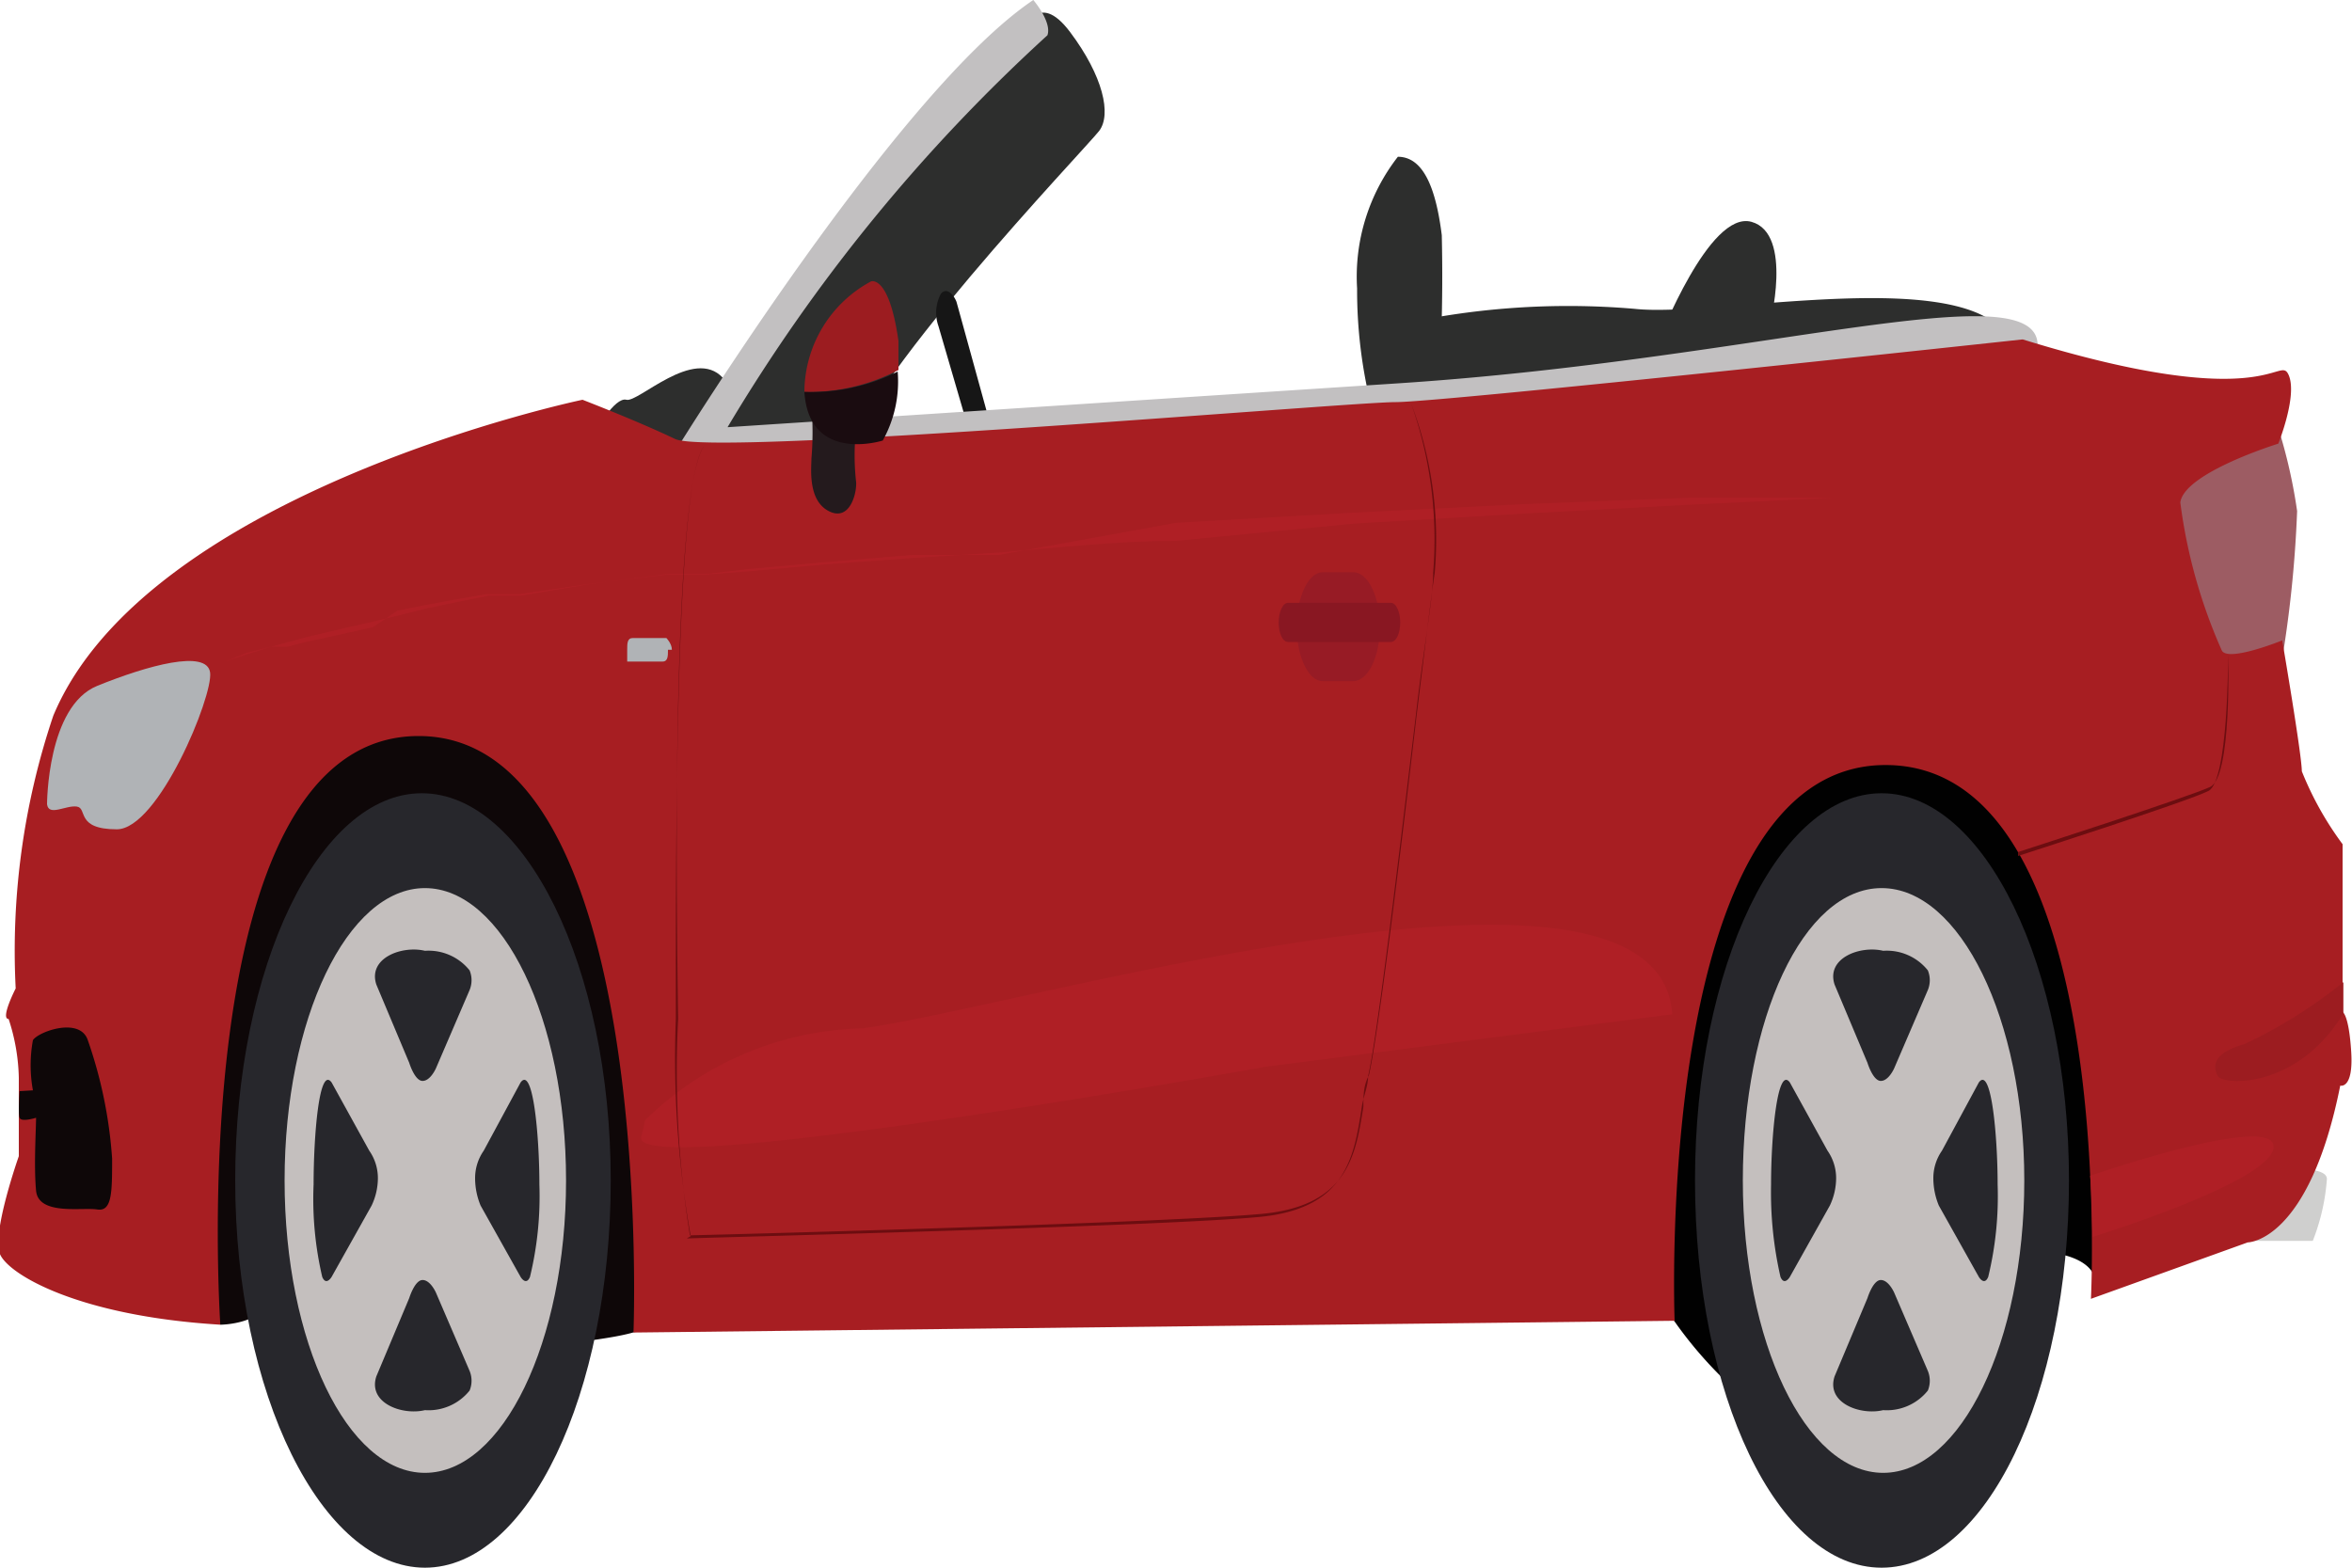 <svg id="Layer_1" data-name="Layer 1" xmlns="http://www.w3.org/2000/svg" viewBox="0 0 30 20"><defs><style>.cls-1{fill:#0e0708;}.cls-2{fill:#010101;}.cls-3{fill:#cfcfce;}.cls-4{fill:#2d2e2d;}.cls-5{fill:#161616;}.cls-6{fill:#c2c0c1;}.cls-7{fill:#9d5c63;}.cls-8{fill:#a71e22;}.cls-9{fill:#b0b3b6;}.cls-10{fill:#971b25;}.cls-11{fill:#891722;}.cls-12{fill:#9c1c20;}.cls-13{fill:#af1f25;}.cls-14{fill:#6c0d10;}.cls-15{fill:#241a1d;}.cls-16{fill:#1a0c10;}.cls-17{fill:#27272c;}.cls-18{fill:#c4bfbe;}</style></defs><path class="cls-1" d="M2.28,15.77l.53,1.13s.46,0,.61-.27S7,17.27,7,17.2s1.19-.12,1.28-.31-.54-7.38-.54-7.38L4.82,8.14A11.14,11.14,0,0,0,2.28,15.77Z" transform="translate(0)"/><path class="cls-2" d="M20.69,16l.67.86a5.24,5.24,0,0,0,.77.87A39.63,39.63,0,0,0,26.27,16s.46.07.46.38.69-3.43.69-3.43L25.67,9.1,22,9.25S20.25,13.78,20.69,16Z" transform="translate(0)"/><path class="cls-3" d="M27.76,15.83H29.5a2.67,2.67,0,0,0,.18-.79c0-.3-1.79,0-1.79,0Z" transform="translate(0)"/><path class="cls-4" d="M13.06.41s.17-.56.59,0,.53,1.05.37,1.26S10.87,5,10.78,5.93,8.63,7,8.63,7l.45-1.65S12.22,1,13.06.41Z" transform="translate(0)"/><path class="cls-5" d="M12.71,5.7a.51.51,0,0,1,0,.41h0c-.07.08-.16,0-.2-.1l-.54-1.85A.51.51,0,0,1,12,3.75h0c.07-.09.16,0,.2.1Z" transform="translate(0)"/><path class="cls-4" d="M17.83,2a2.49,2.49,0,0,0-.52,1.68,6.14,6.14,0,0,0,.18,1.5l.82.31A22.47,22.47,0,0,0,18.39,3C18.32,2.44,18.17,2,17.83,2Z" transform="translate(0)"/><path class="cls-4" d="M17.6,5.16a3.69,3.69,0,0,1,.16-1,9.94,9.94,0,0,1,3.09-.22c1,.11,4-.53,4.7.28S17.91,5.6,17.6,5.16Z" transform="translate(0)"/><path class="cls-4" d="M7.59,5.51s.25-.45.4-.41.86-.68,1.23-.28-.59,1.57-.59,1.57Z" transform="translate(0)"/><path class="cls-6" d="M8.63,5.73S11.45,1.16,13.18,0c0,0,.24.28.18.45a22,22,0,0,0-4.08,5l8.56-.56c4.58-.3,8.11-1.42,8.15-.5S8.67,6.39,8.63,5.73Z" transform="translate(0)"/><path class="cls-7" d="M29,5.28a6.72,6.72,0,0,1,.3,1.24,15.12,15.12,0,0,1-.21,2C28.66,9.65,27.54,8,27.54,8S27.48,5.08,29,5.28Z" transform="translate(0)"/><path class="cls-8" d="M2.81,16.9S2.3,9.39,5.34,9.39,8.08,17,8.08,17l13.28-.15s-.28-7.09,2.69-7.09,2.62,6.81,2.62,6.81l2-.72s.78,0,1.18-2c0,0,.17.05.14-.43s-.11-.51-.11-.51l0-2.14a4.14,4.14,0,0,1-.52-.93c0-.21-.25-1.67-.25-1.67s-.69.28-.77.13a6.76,6.76,0,0,1-.53-1.89c.05-.38,1.25-.75,1.25-.75s.25-.62.13-.88-.25.52-3.39-.45c0,0-7.39.8-8,.8s-8.71.7-9.19.47S7.43,5.1,7.43,5.1,1.88,6.26.68,9.13A9.39,9.39,0,0,0,.2,12.61S0,13,.11,13a2.55,2.55,0,0,1,.13.75c0,.23,0,1,0,1S-.11,15.74,0,16,1,16.79,2.81,16.9Z" transform="translate(0)"/><path class="cls-4" d="M22.57,4.16s.31-1.18-.23-1.33-1.17,1.5-1.19,1.52S22.57,4.16,22.57,4.16Z" transform="translate(0)"/><path class="cls-9" d="M.6,10.26s0-1.25.64-1.51,1.4-.47,1.44-.17-.66,2-1.19,2-.37-.27-.51-.29S.62,10.42.6,10.26Z" transform="translate(0)"/><path class="cls-1" d="M.42,13.91a1.77,1.77,0,0,1,0-.64c.07-.11.6-.3.7,0a5.77,5.77,0,0,1,.31,1.51c0,.43,0,.68-.19.65s-.75.08-.78-.24,0-.78,0-.93c0,0-.19.06-.21,0s0-.33,0-.34Z" transform="translate(0)"/><path class="cls-9" d="M8.52,8.29c0,.08,0,.15-.07.15H8S8,8.37,8,8.29H8c0-.08,0-.15.07-.15h.43s.07.07.07.15Z" transform="translate(0)"/><path class="cls-10" d="M17.6,8c0,.38-.15.69-.34.69h-.39c-.18,0-.33-.31-.33-.69h0c0-.39.15-.7.33-.7h.39c.19,0,.34.31.34.7Z" transform="translate(0)"/><path class="cls-11" d="M17.86,7.94c0,.14-.05.25-.12.25H16.43c-.07,0-.12-.11-.12-.25h0c0-.13.05-.25.12-.25h1.31c.07,0,.12.12.12.25Z" transform="translate(0)"/><path class="cls-12" d="M29.89,12.53a6.25,6.25,0,0,1-1.26.79c-.43.12-.4.3-.34.41s1,.18,1.6-.8Z" transform="translate(0)"/><path class="cls-13" d="M26.66,15S29,14.19,29,14.63s-2.31,1.15-2.31,1.15S26.68,15.2,26.66,15Z" transform="translate(0)"/><path class="cls-14" d="M25.74,10.92v-.05s2.17-.7,2.45-.83.23-1.67.23-1.69h0c0,.07,0,1.61-.25,1.74S25.77,10.91,25.74,10.92Z" transform="translate(0)"/><path class="cls-13" d="M2.87,8.44l.27-.09.32-.1.44-.12L4.45,8l.31-.07.33-.08.36-.09.38-.08.4-.08.2,0,.21,0,.89-.15,1-.13.25,0,.25,0,.51-.06,1-.09,1.09-.09.55,0,.56,0L15,6.67l2.27-.13,2.2-.11,2.06-.08,1.84,0h1.56l1.2,0h.62l.15,0h0l-.77,0-1.2,0-.74,0-.82,0-1.84.09-2.06.11-2.2.13L15,6.9c-.76,0-1.52.09-2.27.15l-1.11.07-1.09.08-1,.09L9,7.33l-.25,0-.24,0-1,.12-.89.13-.21,0-.21,0-.4.07-.38.07-.35.07L4.76,8l-.31.07-.55.12-.23.06-.21,0-.32.08Z" transform="translate(0)"/><path class="cls-13" d="M8.23,14.29A4.08,4.08,0,0,1,11,13.12c2.11-.29,10.16-2.71,10.33-.18l-5.19.67S8,15.08,8.18,14.5" transform="translate(0)"/><path class="cls-15" d="M10.35,5.18a4,4,0,0,1,0,.67c0,.12-.05.53.22.67s.36-.23.35-.37a3,3,0,0,1,0-.68C11,5.3,10.35,5.18,10.35,5.18Z" transform="translate(0)"/><path class="cls-12" d="M11.46,4.72c0-.11,0-.24,0-.37-.12-.85-.35-.76-.35-.76A1.61,1.61,0,0,0,10.26,5,2.46,2.46,0,0,0,11.46,4.72Z" transform="translate(0)"/><path class="cls-16" d="M10.26,5V5c.06.92,1,.62,1,.62a1.55,1.55,0,0,0,.19-.88A2.46,2.46,0,0,1,10.26,5Z" transform="translate(0)"/><path class="cls-14" d="M8.81,15.77h0A13.06,13.06,0,0,1,8.62,13c0-2.56,0-6.93.37-7.32v0C8.71,6,8.58,8.61,8.65,13a13.06,13.06,0,0,0,.15,2.76h0c.06,0,5.88-.15,7.25-.27,1.14-.09,1.24-.74,1.34-1.37,0-.14,0-.27.07-.4.12-.51.41-2.87.61-4.6.1-.8.18-1.49.23-1.81A4.88,4.88,0,0,0,18,5.15l0,0a5.2,5.2,0,0,1,.28,2.16c0,.33-.13,1-.22,1.81-.21,1.73-.49,4.1-.61,4.61,0,.13-.06.26-.08.39-.1.65-.2,1.32-1.36,1.41-1.35.12-7.09.26-7.25.27Z" transform="translate(0)"/><path class="cls-17" d="M7.79,15.06C7.79,17.79,6.73,20,5.42,20S3,17.79,3,15.06s1.07-4.94,2.38-4.94S7.79,12.33,7.79,15.06Z" transform="translate(0)"/><path class="cls-18" d="M3.63,15.06c0,2.06.8,3.73,1.79,3.73s1.8-1.67,1.8-3.73-.81-3.73-1.8-3.73S3.63,13,3.63,15.06Z" transform="translate(0)"/><path class="cls-17" d="M4.8,12.56l.42,1s.07.23.17.23.17-.16.17-.16l.43-1a.33.33,0,0,0,0-.25.67.67,0,0,0-.57-.25C5.13,12.06,4.69,12.22,4.8,12.56Z" transform="translate(0)"/><path class="cls-17" d="M4.8,17.56l.42-1s.07-.23.17-.23.17.16.17.16l.43,1a.33.33,0,0,1,0,.25.67.67,0,0,1-.57.25C5.13,18.06,4.69,17.9,4.8,17.56Z" transform="translate(0)"/><path class="cls-17" d="M6.64,13.81l-.47.87a.61.61,0,0,0-.11.35.91.91,0,0,0,.07.35l.51.91s.07.12.12,0a4.37,4.37,0,0,0,.12-1.18C6.88,14.5,6.8,13.59,6.64,13.81Z" transform="translate(0)"/><path class="cls-17" d="M4.23,13.81l.48.87a.61.61,0,0,1,.11.35.82.82,0,0,1-.08.35l-.51.91s-.07.12-.12,0A4.37,4.37,0,0,1,4,15.11C4,14.5,4.07,13.59,4.23,13.81Z" transform="translate(0)"/><path class="cls-17" d="M26.39,15.06C26.39,17.79,25.33,20,24,20s-2.38-2.21-2.38-4.94,1.07-4.94,2.38-4.94S26.39,12.33,26.39,15.06Z" transform="translate(0)"/><path class="cls-18" d="M22.23,15.06c0,2.06.8,3.73,1.79,3.73s1.8-1.67,1.8-3.73S25,11.33,24,11.33,22.23,13,22.23,15.06Z" transform="translate(0)"/><path class="cls-17" d="M23.4,12.56l.42,1s.07.23.17.23.17-.16.17-.16l.43-1a.33.33,0,0,0,0-.25.67.67,0,0,0-.57-.25C23.73,12.06,23.29,12.22,23.4,12.56Z" transform="translate(0)"/><path class="cls-17" d="M23.4,17.56l.42-1s.07-.23.17-.23.17.16.17.16l.43,1a.33.33,0,0,1,0,.25.67.67,0,0,1-.57.25C23.73,18.06,23.29,17.9,23.4,17.56Z" transform="translate(0)"/><path class="cls-17" d="M25.24,13.81l-.47.87a.61.61,0,0,0-.11.35.91.91,0,0,0,.07.35l.51.91s.07.12.12,0a4.37,4.37,0,0,0,.12-1.18C25.48,14.5,25.4,13.59,25.24,13.81Z" transform="translate(0)"/><path class="cls-17" d="M22.83,13.81l.48.87a.61.61,0,0,1,.11.35.82.82,0,0,1-.08.35l-.51.91s-.07.12-.12,0a4.85,4.85,0,0,1-.12-1.18C22.59,14.5,22.67,13.59,22.83,13.81Z" transform="translate(0)"/></svg>